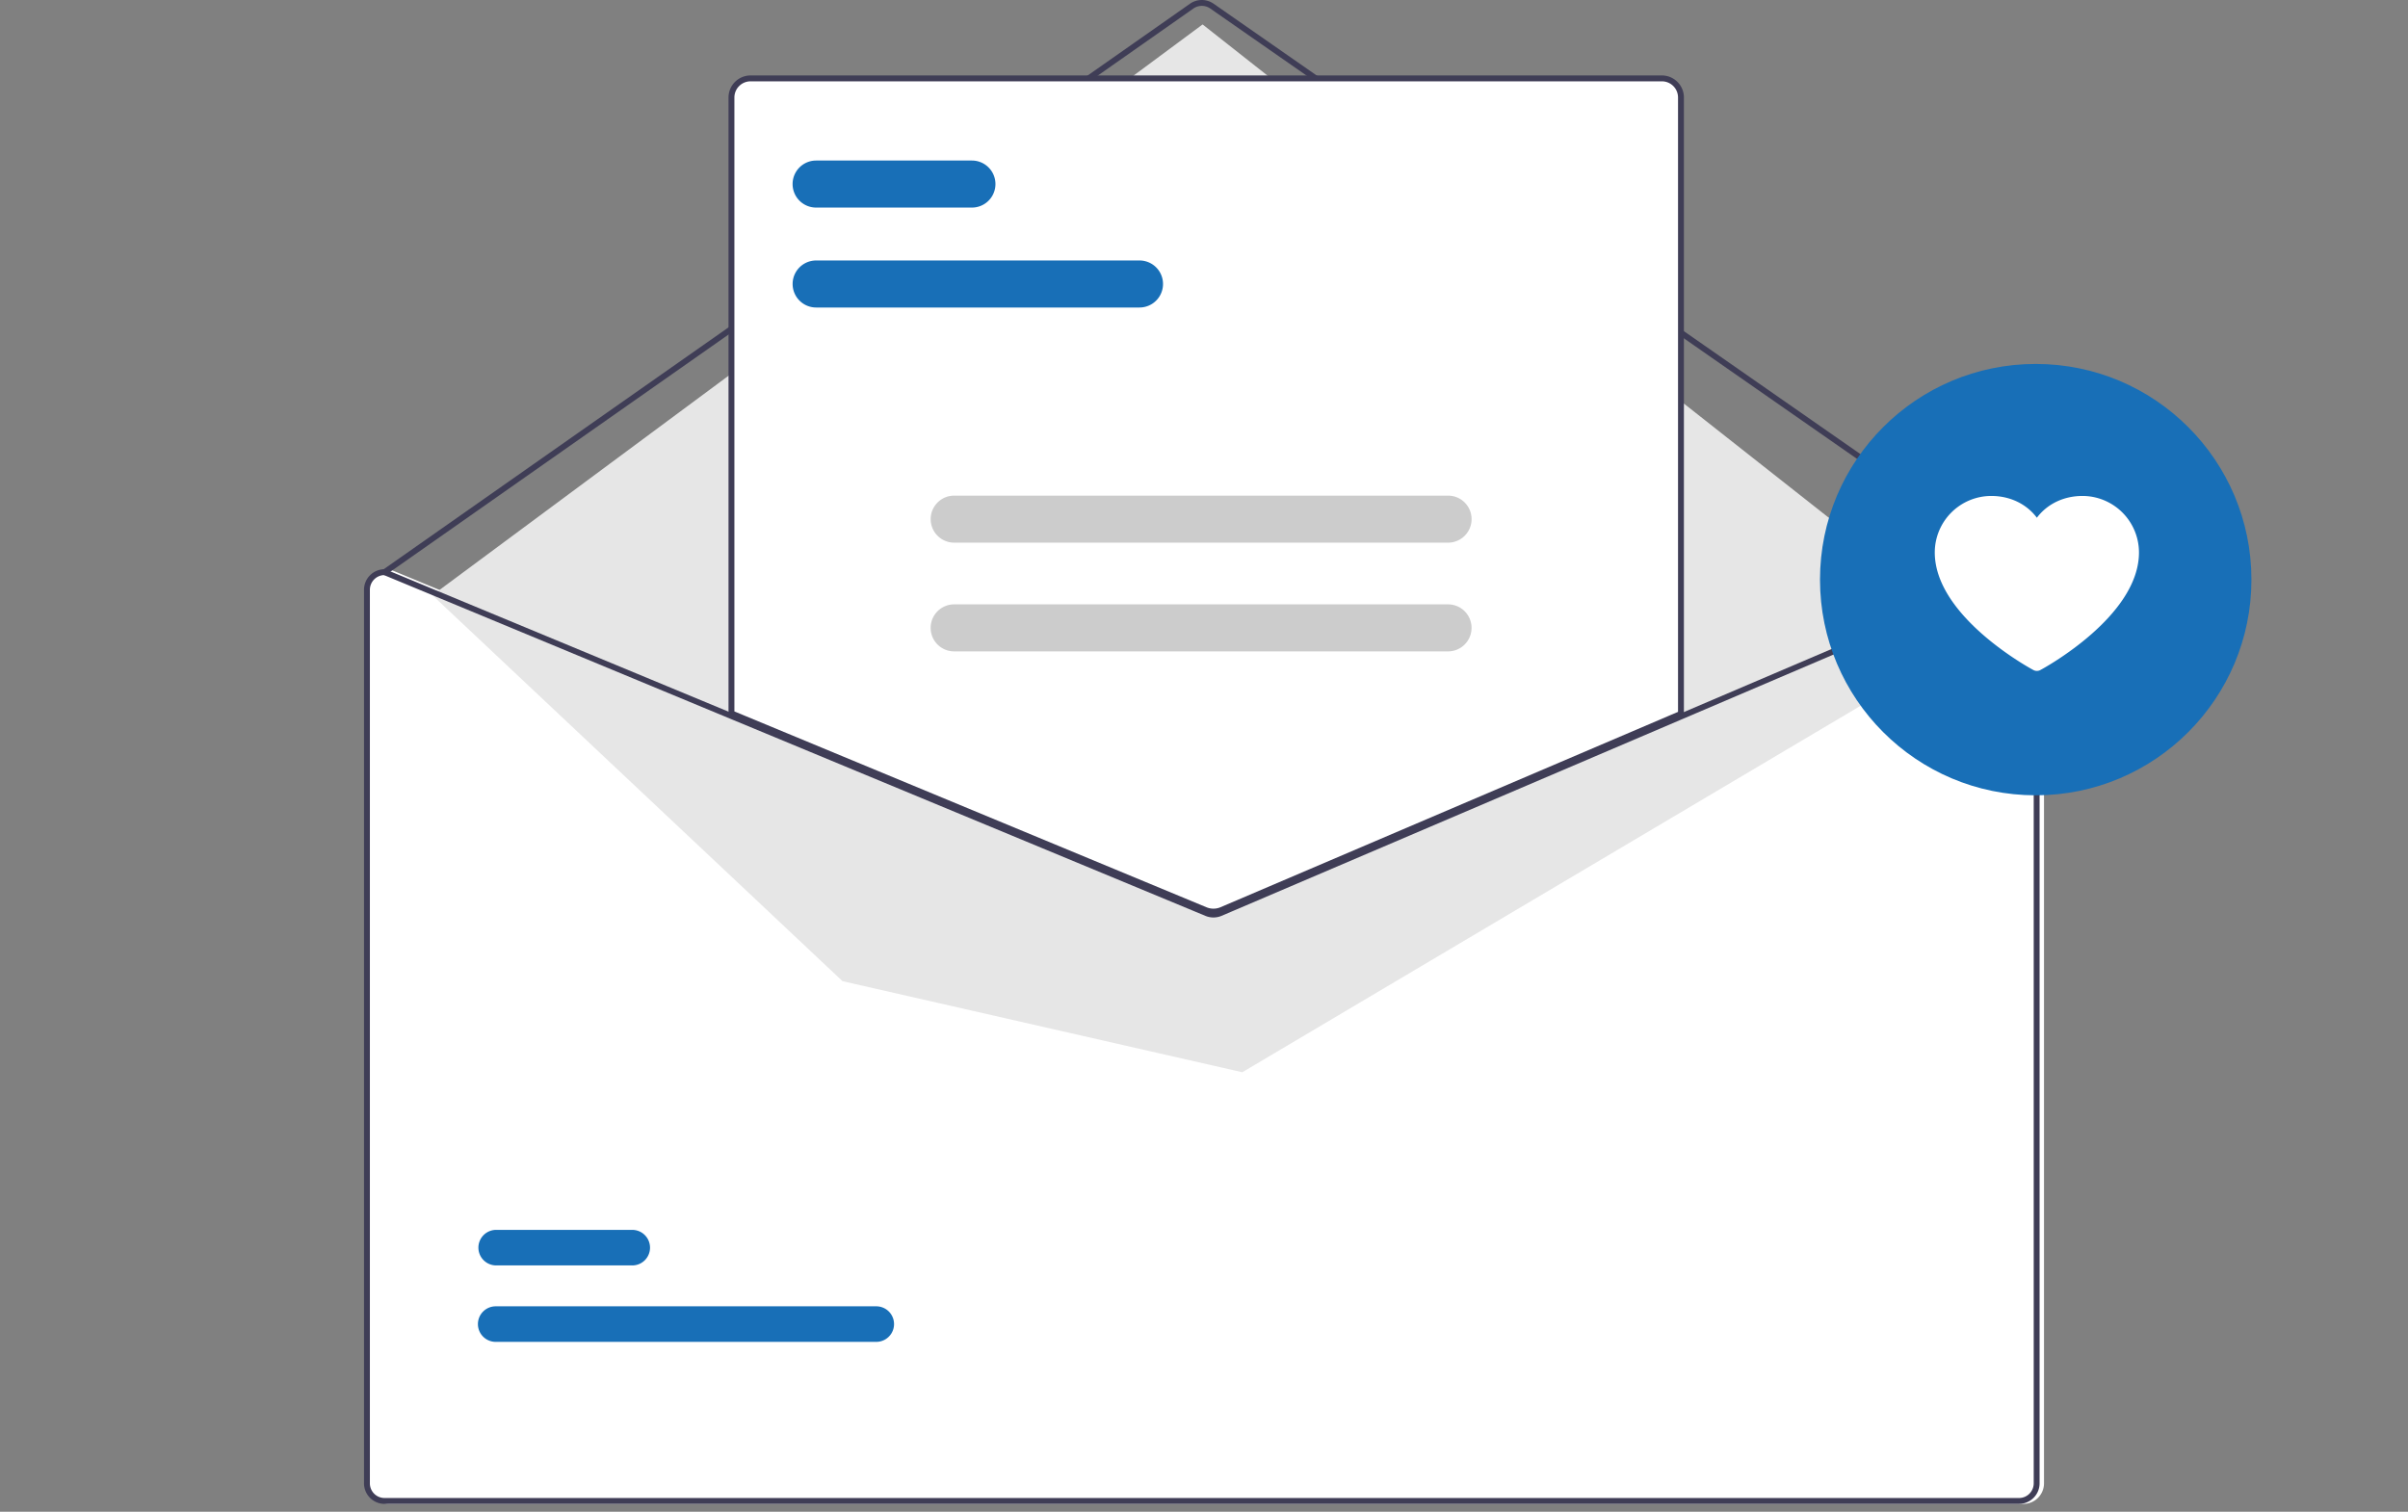 <svg xmlns="http://www.w3.org/2000/svg" width="172" height="108" fill="none"><rect width="100%" height="100%" fill="#808080" stroke="none"/><path fill="#fff" d="M144.53 40.665h-.042l-24.105 10.293-32.98 14.082a1.064 1.064 0 0 1-.815.005L52.56 50.928 27.864 40.681l-.038-.016h-.042a1.472 1.472 0 0 0-1.47 1.47v63.832a1.47 1.47 0 0 0 1.47 1.469H144.53a1.468 1.468 0 0 0 1.47-1.469V42.134a1.472 1.472 0 0 0-1.47-1.47Z"/><path fill="#3F3D56" d="M144.635 41.087a.21.21 0 0 1-.12-.038L86.445.607a1.053 1.053 0 0 0-1.203.002L27.59 41.05a.21.21 0 0 1-.241-.344L85 .265a1.474 1.474 0 0 1 1.684-.002l58.07 40.441a.209.209 0 0 1 .004.342.21.21 0 0 1-.124.04Z"/><path fill="#E6E6E6" d="M30.886 42.52 85.9 1.746l55.434 43.675L88.736 76.6 60.18 70.094 30.886 42.52Z"/><path fill="#186FB7" d="M62.589 95.862h-27.18a1.27 1.27 0 0 1-.003-2.54h27.183a1.27 1.27 0 0 1 .003 2.54h-.003ZM45.16 90.4h-9.752a1.27 1.27 0 0 1-.003-2.539h9.755a1.271 1.271 0 0 1 .901 2.167 1.27 1.27 0 0 1-.898.373h-.003Z"/><path fill="#fff" d="M86.674 65.23a1.59 1.59 0 0 1-.603-.118l-33.93-14.078V6.965a1.472 1.472 0 0 1 1.47-1.47h65.093a1.47 1.47 0 0 1 1.469 1.47v44.1l-.063.027-32.815 14.013a1.6 1.6 0 0 1-.621.125Z"/><path fill="#3F3D56" d="M86.674 65.335c-.22 0-.438-.043-.642-.126L52.037 51.103V6.965a1.576 1.576 0 0 1 1.575-1.575h65.092a1.575 1.575 0 0 1 1.575 1.575v44.168L87.336 65.201c-.21.089-.434.134-.662.134ZM52.457 50.823 86.192 64.82c.315.127.667.125.98-.006l32.687-13.959V6.965a1.153 1.153 0 0 0-1.155-1.155H53.612a1.156 1.156 0 0 0-1.155 1.155v43.858Z"/><path fill="#3F3D56" d="M144.216 40.665h-.042l-24.105 10.293L87.088 65.04a1.064 1.064 0 0 1-.815.005L52.247 50.928 27.55 40.681l-.038-.016h-.042a1.471 1.471 0 0 0-1.47 1.47v63.832a1.47 1.47 0 0 0 1.47 1.469h116.746c.389 0 .763-.155 1.038-.431.276-.275.431-.649.431-1.038V42.134a1.468 1.468 0 0 0-1.469-1.47Zm1.049 65.302a1.049 1.049 0 0 1-1.049 1.049H27.47a1.048 1.048 0 0 1-1.05-1.049V42.134a1.051 1.051 0 0 1 1.01-1.05l24.817 10.298 33.865 14.051c.366.15.777.147 1.142-.006l32.815-14.014 24.189-10.328a1.054 1.054 0 0 1 1.007 1.05v63.832Z"/><path fill="#186FB7" d="M81.393 21.968H58.296a1.68 1.68 0 0 1 0-3.36h23.097a1.68 1.68 0 0 1 0 3.36Zm-11.97-7.139H58.294a1.68 1.68 0 1 1 0-3.36h11.129a1.68 1.68 0 0 1 0 3.36Z"/><path fill="#CCC" d="M103.433 38.767H68.157a1.68 1.68 0 0 1 0-3.36h35.276a1.68 1.68 0 0 1 0 3.36Zm-.002 7.768H68.155a1.68 1.68 0 0 1 0-3.36h35.276a1.68 1.68 0 1 1 0 3.36Z"/><path fill="#186FB7" d="M145.408 56.816c8.51 0 15.408-6.898 15.408-15.408S153.918 26 145.408 26 130 32.898 130 41.408s6.898 15.408 15.408 15.408Z"/><path fill="#fff" d="M152.784 39.467c0 4.558-6.758 8.248-7.046 8.4a.523.523 0 0 1-.494 0c-.288-.152-7.046-3.842-7.046-8.4a4.04 4.04 0 0 1 4.037-4.037c1.345 0 2.522.578 3.256 1.556.734-.978 1.911-1.556 3.256-1.556a4.042 4.042 0 0 1 4.037 4.037Z"/></svg>